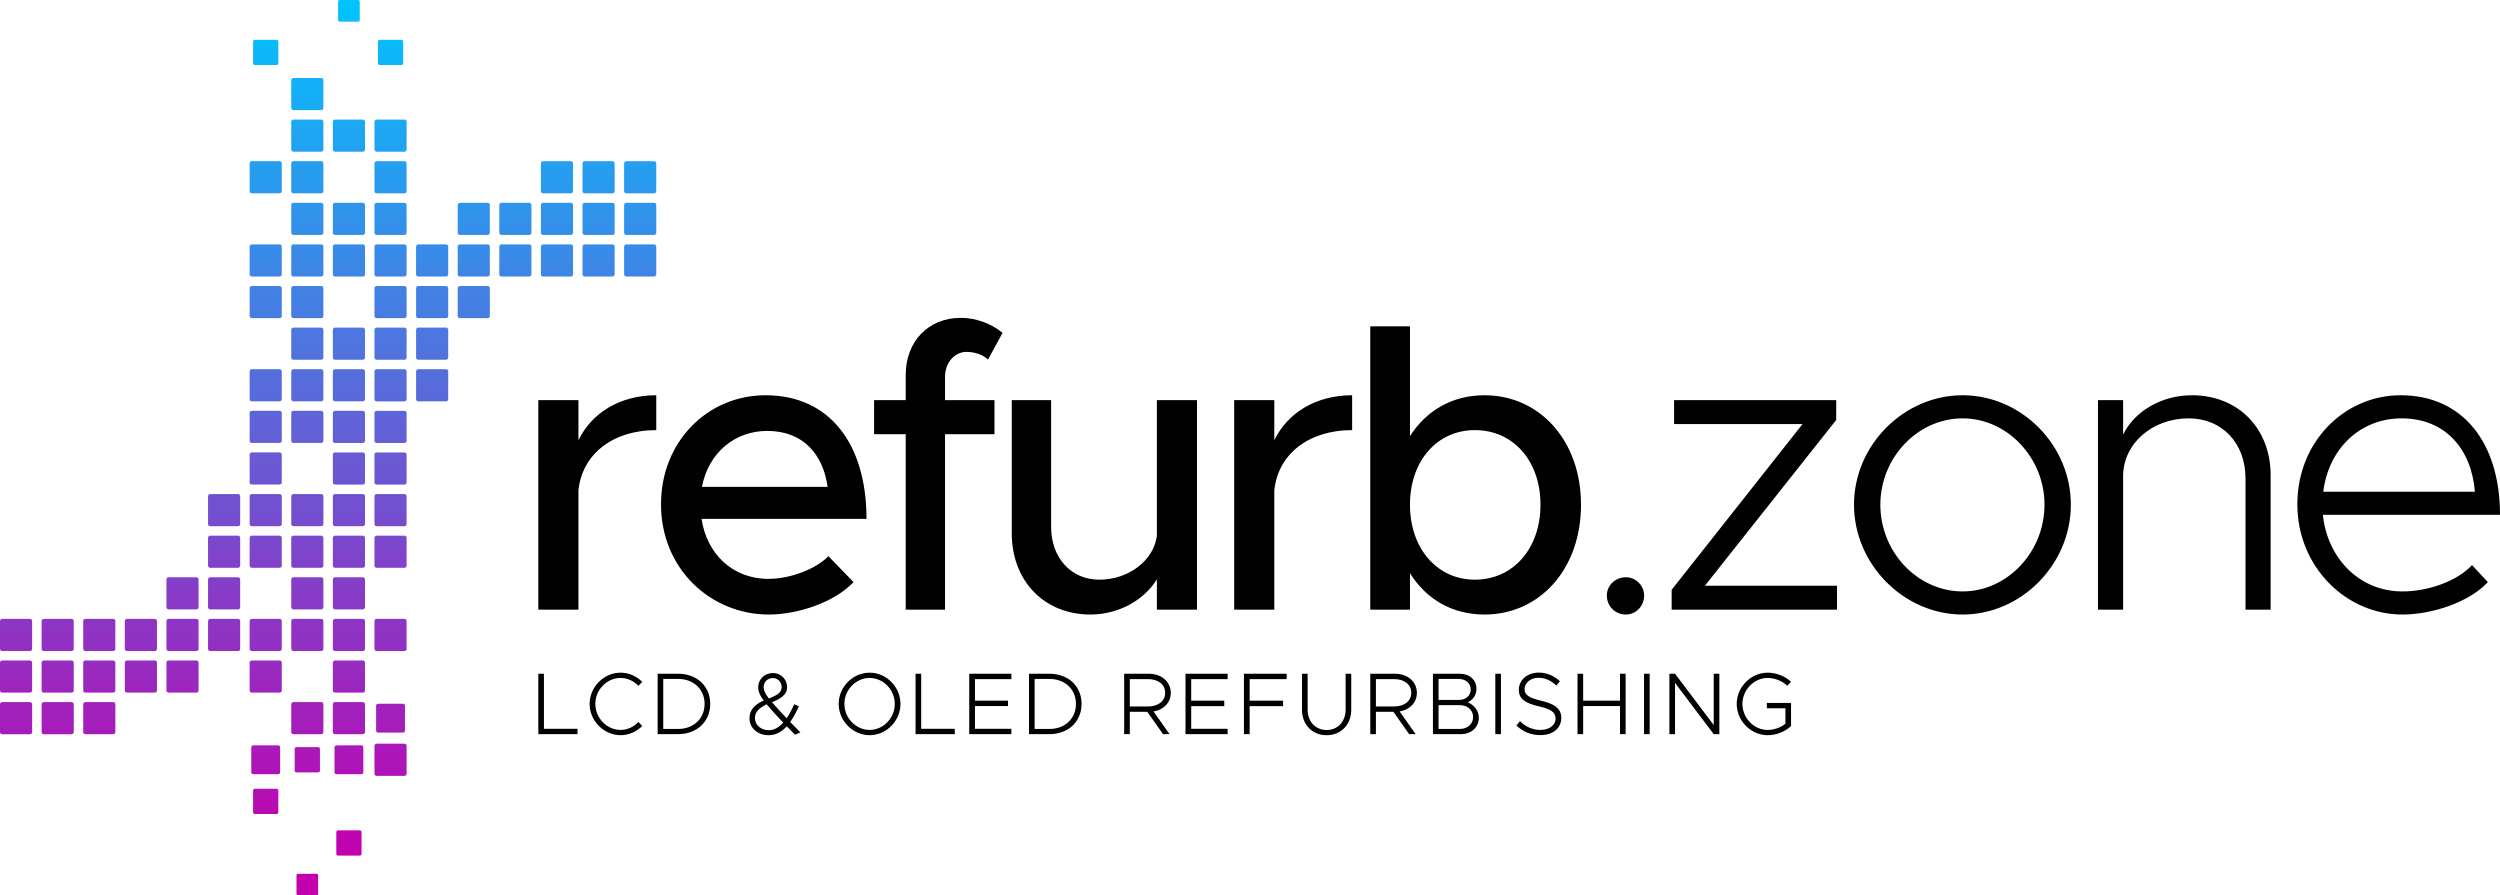<?xml version="1.0" encoding="UTF-8"?>
<!DOCTYPE svg PUBLIC "-//W3C//DTD SVG 1.1//EN" "http://www.w3.org/Graphics/SVG/1.1/DTD/svg11.dtd">
<!-- Creator: CorelDRAW 2019 (64-Bit) -->
<svg xmlns="http://www.w3.org/2000/svg" xml:space="preserve" width="178.179mm" height="63.818mm" version="1.1" style="shape-rendering:geometricPrecision; text-rendering:geometricPrecision; image-rendering:optimizeQuality; fill-rule:evenodd; clip-rule:evenodd"
viewBox="0 0 17814.04 6380.38"
 xmlns:xlink="http://www.w3.org/1999/xlink"
 xmlns:xodm="http://www.corel.com/coreldraw/odm/2003">
 <defs>
  <style type="text/css">
   <![CDATA[
    .fil0 {fill:black;fill-rule:nonzero}
    .fil1 {fill:url(#id0)}
   ]]>
  </style>
  <linearGradient id="id0" gradientUnits="userSpaceOnUse" x1="2652.98" y1="10.89" x2="2653.71" y2="6082.92">
   <stop offset="0" style="stop-opacity:1; stop-color:#00C4FF"/>
   <stop offset="1" style="stop-opacity:1; stop-color:#C200AF"/>
  </linearGradient>
 </defs>
 <g id="Vrstva_x0020_1">
  <path class="fil0" d="M4121.75 3136.98l0 -285.92 -285.93 0 0 1493.16 285.93 0 0 -849.11c25.99,-259.93 245.5,-430.33 554.53,-430.33l0 -248.39c-257.04,0 -459.22,124.19 -554.53,320.58zm1353.69 987.75c-257.04,0 -438.99,-179.07 -476.55,-427.45l1175.47 0c0,-534.3 -262.82,-880.89 -719.14,-880.89 -413.01,0 -745.15,329.25 -745.15,776.91 0,459.22 352.35,785.58 768.25,785.58 210.83,0 470.77,-89.53 603.62,-231.05l-179.06 -184.84c-89.53,92.42 -271.49,161.73 -427.45,161.73zm-8.67 -1054.18c257.04,0 398.56,167.51 430.34,398.56l-895.32 0c46.21,-242.6 233.94,-398.56 464.99,-398.56zm1267.05 -384.12c0,-103.98 69.31,-179.07 153.07,-179.07 63.55,0 121.3,23.1 153.08,54.88l103.97 -190.62c-80.86,-66.43 -190.61,-106.87 -297.48,-106.87 -231.05,0 -392.78,167.51 -392.78,407.23l0 179.07 -225.28 0 0 242.6 225.28 0 0 1250.57 280.15 0 0 -1250.57 352.35 0 0 -242.6 -352.35 0 0 -164.62zm1509.65 164.62l0 967.53c-23.1,176.17 -202.17,311.91 -410.11,311.91 -202.18,0 -343.69,-155.96 -343.69,-378.35l0 -901.09 -280.15 0 0 950.2c0,337.91 231.05,577.62 560.3,577.62 202.18,0 384.13,-103.98 473.66,-251.28l0 216.61 285.93 0 0 -1493.16 -285.93 0zm836.72 285.92l0 -285.92 -285.93 0 0 1493.16 285.93 0 0 -849.11c25.99,-259.93 245.49,-430.33 554.52,-430.33l0 -248.39c-257.04,0 -459.21,124.19 -554.52,320.58zm1498.09 -320.58c-231.05,0 -415.89,109.75 -531.41,291.71l0 -782.69 -283.04 0 0 2018.81 283.04 0 0 -259.93c115.52,184.84 300.36,294.6 531.41,294.6 392.79,0 687.38,-323.47 687.38,-782.69 0,-456.32 -294.59,-779.8 -687.38,-779.8zm-69.31 1314.1c-268.59,0 -462.1,-222.38 -462.1,-534.3 0,-311.92 193.51,-531.41 462.1,-531.41 274.37,0 467.88,219.49 467.88,531.41 0,311.92 -193.51,534.3 -467.88,534.3zm1076.43 248.39c72.2,0 129.96,-60.65 129.96,-135.74 0,-69.31 -57.76,-129.97 -129.96,-129.97 -77.98,0 -135.74,60.66 -135.74,129.97 0,75.09 57.76,135.74 135.74,135.74zm326.09 -34.66l1178.36 0 0 -170.39 -941.53 0 935.76 -1181.25 0 -141.52 -1155.26 0 0 170.39 915.54 0 -932.87 1181.25 0 141.52zm2073.41 34.66c418.78,0 771.14,-358.13 771.14,-782.69 0,-424.56 -352.36,-779.8 -771.14,-779.8 -418.78,0 -774.02,355.24 -774.02,779.8 0,424.56 355.24,782.69 774.02,782.69zm0 -164.62c-320.58,0 -586.29,-280.15 -586.29,-618.07 0,-335.03 265.71,-615.18 586.29,-615.18 317.7,0 583.4,280.15 583.4,615.18 0,337.92 -265.7,618.07 -583.4,618.07zm1634.41 -1397.86c-219.49,0 -410.11,115.52 -490.98,280.15l0 -245.49 -179.06 0 0 1493.16 179.06 0 0 -950.19c0,-231.05 205.07,-413.01 467.88,-413.01 236.84,0 404.35,176.18 404.35,427.45l0 935.76 179.06 0 0 -958.86c0,-332.14 -231.05,-568.97 -560.31,-568.97zm1498.68 1397.86c-306.15,0 -534.31,-236.83 -566.08,-545.86l1262.11 0c0,-514.09 -265.71,-852 -707.6,-852 -404.34,0 -736.48,335.03 -736.48,776.91 0,447.66 349.46,785.58 748.04,785.58 219.49,0 482.31,-92.42 609.4,-231.05l-112.65 -121.3c-103.97,112.64 -309.03,187.73 -496.75,187.73zm-5.78 -1233.24c314.8,0 499.65,222.39 522.76,522.76l-1080.16 0c37.54,-309.03 265.7,-522.76 557.41,-522.76z"/>
  <path class="fil0" d="M3875.91 5192.97l0 -392.23 -40.09 0 0 430.46 279.45 0 0 -38.22 -239.36 0zm546.04 45.73c59.53,0 114.66,-25.68 154.76,-65.79l-27.56 -28.19c-32.58,34.46 -78.32,56.39 -127.19,56.39 -97.75,0 -179.83,-84.58 -179.83,-185.46 0,-100.25 82.08,-184.84 179.83,-184.84 48.87,0 94.61,21.93 127.19,55.77l27.56 -27.57c-40.09,-40.72 -95.23,-65.79 -154.76,-65.79 -119.04,0 -220.55,101.5 -220.55,222.43 0,120.92 101.51,223.05 220.55,223.05zm264.08 -7.51l146 0c134.08,0 228.69,-89.6 228.69,-215.54 0,-125.94 -94.61,-214.91 -228.69,-214.91l-146 0 0 430.46zm40.1 -36.97l0 -356.51 105.9 0c110.27,0 188.58,73.93 188.58,177.94 0,104.64 -78.31,178.57 -188.58,178.57l-105.9 0zm977.11 23.81c-26.32,-26.94 -50.76,-51.38 -72.68,-73.31 21.93,-31.32 42.6,-68.92 62.03,-111.53l-33.83 -15.05c-16.3,38.22 -33.84,72.06 -53.27,100.26 -40.72,-43.23 -74.55,-79.57 -104.64,-114.66 62.04,-25.68 107.79,-52.01 107.79,-108.4 0,-53.88 -44.5,-99.63 -100.26,-99.63 -60.78,0 -105.9,45.12 -105.9,100.89 0,30.7 11.92,58.27 39.48,95.24 -58.28,25.05 -101.5,63.28 -101.5,124.68 0,73.31 60.15,122.17 135.96,122.17 51.38,0 93.36,-23.18 129.69,-63.28l59.54 60.15 37.59 -17.54zm-195.5 -386.6c35.09,0 62.04,29.45 62.04,64.54 0,38.22 -30.08,57.02 -90.86,81.45 -26.3,-33.2 -37.59,-57.65 -37.59,-80.82 0,-38.85 29.45,-65.17 66.42,-65.17zm-30.69 371.55c-52.64,0 -97.75,-35.09 -97.75,-87.09 0,-45.11 36.96,-75.8 83.95,-97.12 30.71,37.59 65.18,75.19 117.79,130.32 -30.69,34.47 -65.16,53.89 -104,53.89zm719.58 35.71c119.67,0 219.93,-102.13 219.93,-223.05 0,-120.93 -100.26,-222.43 -219.93,-222.43 -119.04,0 -220.55,101.5 -220.55,222.43 0,120.92 101.51,223.05 220.55,223.05zm0 -37.59c-97.75,0 -179.83,-84.58 -179.83,-185.46 0,-100.25 82.08,-184.84 179.83,-184.84 97.75,0 179.19,84.59 179.19,184.84 0,100.88 -81.44,185.46 -179.19,185.46zm367.46 -8.14l0 -392.23 -40.09 0 0 430.46 279.45 0 0 -38.22 -239.36 0zm642.53 -354.01l0 -38.22 -300.13 0 0 430.46 300.13 0 0 -38.22 -259.39 0 0 -161.66 235.59 0 0 -38.83 -235.59 0 0 -153.52 259.39 0zm125.59 392.23l146.01 0c134.07,0 228.69,-89.6 228.69,-215.54 0,-125.94 -94.62,-214.91 -228.69,-214.91l-146.01 0 0 430.46zm40.11 -36.97l0 -356.51 105.9 0c110.27,0 188.58,73.93 188.58,177.94 0,104.64 -78.31,178.57 -188.58,178.57l-105.9 0zm970.21 -257.51c0,-79.58 -67.05,-135.97 -155.39,-135.97l-176.7 0 0 430.46 40.1 0 0 -159.15 124.69 0 112.16 159.15 46.37 0 -114.05 -161.66c72.06,-11.9 122.81,-63.28 122.81,-132.82zm-291.99 -97.75l129.7 0c72.05,0 122.18,37.59 122.18,97.75 0,59.52 -50.13,97.12 -122.18,97.12l-129.7 0 0 -194.87zm697.04 0l0 -38.22 -300.12 0 0 430.46 300.12 0 0 -38.22 -259.39 0 0 -161.66 235.59 0 0 -38.83 -235.59 0 0 -153.52 259.39 0zm420.72 0l0 -38.22 -304.51 0 0 430.46 40.73 0 0 -199.89 238.09 0 0 -38.83 -238.09 0 0 -153.52 263.78 0zm284.75 399.74c102.77,0 175.44,-75.18 175.44,-181.7l0 -256.26 -40.09 0 0 256.26c0,84.59 -56.39,144.74 -135.35,144.74 -78.94,0 -135.33,-60.15 -135.33,-144.74l0 -256.26 -40.09 0 0 256.26c0,106.52 72.67,181.7 175.42,181.7zm643.16 -301.99c0,-79.58 -67.05,-135.97 -155.39,-135.97l-176.7 0 0 430.46 40.11 0 0 -159.15 124.69 0 112.16 159.15 46.36 0 -114.04 -161.66c72.05,-11.9 122.8,-63.28 122.8,-132.82zm-291.98 -97.75l129.69 0c72.06,0 122.19,37.59 122.19,97.75 0,59.52 -50.13,97.12 -122.19,97.12l-129.69 0 0 -194.87zm406.3 392.23l199.25 0c74.56,0 127.82,-48.88 127.82,-117.79 0,-47 -30.07,-87.72 -78.31,-109.66 37.59,-18.8 61.41,-50.12 61.41,-95.86 0,-62.66 -48.88,-107.15 -118.42,-107.15l-191.74 0 0 430.46zm40.11 -243.74l0 -149.75 142.86 0c50.75,0 86.45,31.32 86.45,74.56 0,43.85 -34.45,75.18 -83.95,75.18l-145.36 0zm0 206.76l0 -169.79 150.37 0c56.4,0 95.87,35.07 95.87,84.58 0,49.49 -39.47,85.21 -95.87,85.21l-150.37 0zm404.41 36.97l40.11 0 0 -430.46 -40.11 0 0 430.46zm320.47 6.89c95.24,0 149.75,-53.26 149.75,-122.18 0,-70.17 -53.26,-101.5 -141.6,-122.18 -79.57,-19.42 -120.29,-38.21 -120.29,-81.44 0,-45.75 41.35,-82.71 99.61,-82.71 46.38,0 91.49,20.68 127.19,55.76l25.06 -31.32c-40.72,-36.96 -90.22,-61.41 -150.37,-61.41 -82.07,0 -142.24,52.64 -142.24,122.81 0,67.68 50.14,95.87 140.98,117.16 81.46,18.8 120.93,40.1 120.93,87.1 0,43.85 -39.47,81.44 -107.77,81.44 -59.53,0 -108.4,-25.05 -145.99,-62.65l-25.06 31.32c43.23,42.6 101.5,68.3 169.79,68.3zm567.97 -437.34l0 191.74 -262.53 0 0 -191.74 -40.1 0 0 430.46 40.1 0 0 -199.89 262.53 0 0 199.89 40.1 0 0 -430.46 -40.1 0zm171.34 430.46l40.1 0 0 -430.46 -40.1 0 0 430.46zm180.74 0l40.1 0 0 -365.29 275.69 365.29 40.1 0 0 -430.46 -40.1 0 0 365.29 -275.69 -365.29 -40.1 0 0 430.46zm694.52 -184.22l132.21 0 0 110.29c-34.45,27.56 -82.07,43.85 -126.56,43.85 -97.75,0 -179.83,-84.58 -179.83,-185.46 0,-100.25 82.08,-184.84 179.83,-184.84 50.75,0 105.27,21.31 139.1,55.77l27.56 -28.19c-40.72,-40.1 -105.89,-65.17 -166.66,-65.17 -119.04,0 -220.55,101.5 -220.55,222.43 0,120.92 101.51,223.05 220.55,223.05 60.78,0 125.94,-25.68 166.66,-65.16l0 -164.79 -172.31 0 0 38.22z"/>
  <path class="fil1" d="M2683.77 852.03l198.18 0c8.49,0 15.43,6.95 15.43,15.43l0 198.2c0,8.47 -6.94,15.42 -15.43,15.42l-198.18 0c-8.49,0 -15.43,-6.95 -15.43,-15.42l0 -198.2c0,-8.48 6.94,-15.43 15.43,-15.43zm-592.98 2668.36l198.19 0c8.48,0 15.43,6.95 15.43,15.43l0 198.19c0,8.48 -6.95,15.43 -15.43,15.43l-198.19 0c-8.49,0 -15.42,-6.95 -15.42,-15.43l0 -198.19c0,-8.48 6.93,-15.43 15.42,-15.43zm592.98 0l198.18 0c8.49,0 15.43,6.95 15.43,15.43l0 198.19c0,8.48 -6.94,15.43 -15.43,15.43l-198.18 0c-8.49,0 -15.43,-6.95 -15.43,-15.43l0 -198.19c0,-8.48 6.94,-15.43 15.43,-15.43zm-296.49 0l198.19 0c8.48,0 15.42,6.95 15.42,15.43l0 198.19c0,8.48 -6.94,15.43 -15.42,15.43l-198.19 0c-8.48,0 -15.43,-6.95 -15.43,-15.43l0 -198.19c0,-8.48 6.95,-15.43 15.43,-15.43zm-592.97 0l198.19 0c8.48,0 15.43,6.95 15.43,15.43l0 198.19c0,8.48 -6.95,15.43 -15.43,15.43l-198.19 0c-8.49,0 -15.42,-6.95 -15.42,-15.43l0 -198.19c0,-8.48 6.93,-15.43 15.42,-15.43zm592.97 -2668.36l198.19 0c8.48,0 15.42,6.95 15.42,15.43l0 198.2c0,8.47 -6.94,15.42 -15.42,15.42l-198.19 0c-8.48,0 -15.43,-6.95 -15.43,-15.42l0 -198.2c0,-8.48 6.95,-15.43 15.43,-15.43zm-2173.69 3786.84l-198.18 0c-8.49,0 -15.43,-6.95 -15.43,-15.43l0 -198.19c0,-8.48 6.94,-15.43 15.43,-15.43l198.18 0c8.48,0 15.43,6.95 15.43,15.43l0 198.19c0,8.48 -6.95,15.43 -15.43,15.43zm0 296.49l-198.18 0c-8.49,0 -15.43,-6.95 -15.43,-15.43l0 -198.19c0,-8.48 6.94,-15.43 15.43,-15.43l198.18 0c8.48,0 15.43,6.95 15.43,15.43l0 198.19c0,8.48 -6.95,15.43 -15.43,15.43zm0 296.49l-198.18 0c-8.49,0 -15.43,-6.95 -15.43,-15.43l0 -198.19c0,-8.48 6.94,-15.43 15.43,-15.43l198.18 0c8.48,0 15.43,6.95 15.43,15.43l0 198.19c0,8.48 -6.95,15.43 -15.43,15.43zm296.49 0l-198.19 0c-8.48,0 -15.42,-6.95 -15.42,-15.43l0 -198.19c0,-8.48 6.94,-15.43 15.42,-15.43l198.19 0c8.48,0 15.43,6.95 15.43,15.43l0 198.19c0,8.48 -6.95,15.43 -15.43,15.43zm0 -592.97l-198.19 0c-8.48,0 -15.42,-6.95 -15.42,-15.43l0 -198.19c0,-8.48 6.94,-15.43 15.42,-15.43l198.19 0c8.48,0 15.43,6.95 15.43,15.43l0 198.19c0,8.48 -6.95,15.43 -15.43,15.43zm0 296.49l-198.19 0c-8.48,0 -15.42,-6.95 -15.42,-15.43l0 -198.19c0,-8.48 6.94,-15.43 15.42,-15.43l198.19 0c8.48,0 15.43,6.95 15.43,15.43l0 198.19c0,8.48 -6.95,15.43 -15.43,15.43zm1185.93 -1185.93l-198.18 0c-8.49,0 -15.43,-6.95 -15.43,-15.43l0 -198.2c0,-8.47 6.94,-15.42 15.43,-15.42l198.18 0c8.49,0 15.43,6.95 15.43,15.42l0 198.2c0,8.48 -6.94,15.43 -15.43,15.43zm0 296.48l-198.18 0c-8.49,0 -15.43,-6.94 -15.43,-15.42l0 -198.2c0,-8.47 6.94,-15.43 15.43,-15.43l198.18 0c8.49,0 15.43,6.96 15.43,15.43l0 198.2c0,8.48 -6.94,15.42 -15.43,15.42zm-889.45 592.97l-198.19 0c-8.49,0 -15.42,-6.95 -15.42,-15.43l0 -198.19c0,-8.48 6.93,-15.43 15.42,-15.43l198.19 0c8.48,0 15.43,6.95 15.43,15.43l0 198.19c0,8.48 -6.95,15.43 -15.43,15.43zm592.97 -296.49l-198.19 0c-8.49,0 -15.43,-6.95 -15.43,-15.42l0 -198.2c0,-8.47 6.94,-15.43 15.43,-15.43l198.19 0c8.48,0 15.42,6.96 15.42,15.43l0 198.2c0,8.47 -6.94,15.42 -15.42,15.42zm296.48 0l-198.18 0c-8.49,0 -15.43,-6.95 -15.43,-15.42l0 -198.2c0,-8.47 6.94,-15.43 15.43,-15.43l198.18 0c8.49,0 15.43,6.96 15.43,15.43l0 198.2c0,8.47 -6.94,15.42 -15.43,15.42zm-889.45 592.97l-198.19 0c-8.49,0 -15.42,-6.95 -15.42,-15.43l0 -198.19c0,-8.48 6.93,-15.43 15.42,-15.43l198.19 0c8.48,0 15.43,6.95 15.43,15.43l0 198.19c0,8.48 -6.95,15.43 -15.43,15.43zm296.49 -296.49l-198.19 0c-8.49,0 -15.43,-6.95 -15.43,-15.43l0 -198.19c0,-8.48 6.94,-15.43 15.43,-15.43l198.19 0c8.48,0 15.42,6.95 15.42,15.43l0 198.19c0,8.48 -6.94,15.43 -15.42,15.43zm296.49 0l-198.19 0c-8.49,0 -15.43,-6.95 -15.43,-15.43l0 -198.19c0,-8.48 6.94,-15.43 15.43,-15.43l198.19 0c8.48,0 15.42,6.95 15.42,15.43l0 198.19c0,8.48 -6.94,15.43 -15.42,15.43zm296.48 0l-198.18 0c-8.49,0 -15.43,-6.95 -15.43,-15.43l0 -198.19c0,-8.48 6.94,-15.43 15.43,-15.43l198.18 0c8.49,0 15.43,6.95 15.43,15.43l0 198.19c0,8.48 -6.94,15.43 -15.43,15.43zm-889.45 592.97l-198.19 0c-8.49,0 -15.42,-6.95 -15.42,-15.43l0 -198.19c0,-8.48 6.93,-15.43 15.42,-15.43l198.19 0c8.48,0 15.43,6.95 15.43,15.43l0 198.19c0,8.48 -6.95,15.43 -15.43,15.43zm296.49 -296.49l-198.19 0c-8.49,0 -15.43,-6.95 -15.43,-15.43l0 -198.19c0,-8.48 6.94,-15.43 15.43,-15.43l198.19 0c8.48,0 15.42,6.95 15.42,15.43l0 198.19c0,8.48 -6.94,15.43 -15.42,15.43zm296.49 0l-198.19 0c-8.49,0 -15.43,-6.95 -15.43,-15.43l0 -198.19c0,-8.48 6.94,-15.43 15.43,-15.43l198.19 0c8.48,0 15.42,6.95 15.42,15.43l0 198.19c0,8.48 -6.94,15.43 -15.42,15.43zm3063.13 -3193.87l198.18 0c8.49,0 15.43,6.95 15.43,15.43l0 198.19c0,8.48 -6.94,15.43 -15.43,15.43l-198.18 0c-8.48,0 -15.43,-6.95 -15.43,-15.43l0 -198.19c0,-8.48 6.95,-15.43 15.43,-15.43zm0 -296.49l198.18 0c8.49,0 15.43,6.95 15.43,15.43l0 198.19c0,8.48 -6.94,15.43 -15.43,15.43l-198.18 0c-8.48,0 -15.43,-6.95 -15.43,-15.43l0 -198.19c0,-8.48 6.95,-15.43 15.43,-15.43zm0 -296.49l198.18 0c8.49,0 15.43,6.95 15.43,15.43l0 198.19c0,8.48 -6.94,15.43 -15.43,15.43l-198.18 0c-8.48,0 -15.43,-6.95 -15.43,-15.43l0 -198.19c0,-8.48 6.95,-15.43 15.43,-15.43zm-296.49 0l198.19 0c8.48,0 15.42,6.95 15.42,15.43l0 198.19c0,8.48 -6.94,15.43 -15.42,15.43l-198.19 0c-8.48,0 -15.43,-6.95 -15.43,-15.43l0 -198.19c0,-8.48 6.95,-15.43 15.43,-15.43zm-2075.39 -296.49l198.19 0c8.48,0 15.42,6.95 15.42,15.43l0 198.2c0,8.47 -6.94,15.42 -15.42,15.42l-198.19 0c-8.49,0 -15.43,-6.95 -15.43,-15.42l0 -198.2c0,-8.48 6.94,-15.43 15.43,-15.43zm-275.23 -568.41l155.7 0c6.66,0 12.11,5.45 12.11,12.12l0 155.7c0,6.67 -5.45,12.11 -12.11,12.11l-155.7 0c-6.68,0 -12.13,-5.44 -12.13,-12.11l0 -155.7c0,-6.67 5.45,-12.12 12.13,-12.12zm2350.62 1457.86l198.19 0c8.48,0 15.42,6.95 15.42,15.43l0 198.19c0,8.48 -6.94,15.43 -15.42,15.43l-198.19 0c-8.48,0 -15.43,-6.95 -15.43,-15.43l0 -198.19c0,-8.48 6.95,-15.43 15.43,-15.43zm0 -296.49l198.19 0c8.48,0 15.42,6.95 15.42,15.43l0 198.19c0,8.48 -6.94,15.43 -15.42,15.43l-198.19 0c-8.48,0 -15.43,-6.95 -15.43,-15.43l0 -198.19c0,-8.48 6.95,-15.43 15.43,-15.43zm-1185.93 1185.93l198.18 0c8.49,0 15.43,6.95 15.43,15.43l0 198.2c0,8.47 -6.94,15.42 -15.43,15.42l-198.18 0c-8.49,0 -15.43,-6.95 -15.43,-15.42l0 -198.2c0,-8.48 6.94,-15.43 15.43,-15.43zm0 -296.48l198.18 0c8.49,0 15.43,6.94 15.43,15.42l0 198.2c0,8.47 -6.94,15.43 -15.43,15.43l-198.18 0c-8.49,0 -15.43,-6.96 -15.43,-15.43l0 -198.2c0,-8.48 6.94,-15.42 15.43,-15.42zm889.45 -592.97l198.19 0c8.49,0 15.42,6.95 15.42,15.43l0 198.19c0,8.48 -6.93,15.43 -15.42,15.43l-198.19 0c-8.48,0 -15.43,-6.95 -15.43,-15.43l0 -198.19c0,-8.48 6.95,-15.43 15.43,-15.43zm-592.97 296.49l198.19 0c8.49,0 15.43,6.95 15.43,15.42l0 198.2c0,8.47 -6.94,15.43 -15.43,15.43l-198.19 0c-8.48,0 -15.42,-6.96 -15.42,-15.43l0 -198.2c0,-8.47 6.94,-15.42 15.42,-15.42zm-296.48 0l198.18 0c8.49,0 15.43,6.95 15.43,15.42l0 198.2c0,8.47 -6.94,15.43 -15.43,15.43l-198.18 0c-8.49,0 -15.43,-6.96 -15.43,-15.43l0 -198.2c0,-8.47 6.94,-15.42 15.43,-15.42zm889.45 -592.97l198.19 0c8.49,0 15.42,6.95 15.42,15.43l0 198.19c0,8.48 -6.93,15.43 -15.42,15.43l-198.19 0c-8.48,0 -15.43,-6.95 -15.43,-15.43l0 -198.19c0,-8.48 6.95,-15.43 15.43,-15.43zm-296.49 296.49l198.19 0c8.49,0 15.43,6.95 15.43,15.43l0 198.19c0,8.48 -6.94,15.43 -15.43,15.43l-198.19 0c-8.48,0 -15.42,-6.95 -15.42,-15.43l0 -198.19c0,-8.48 6.94,-15.43 15.42,-15.43zm-296.49 0l198.19 0c8.49,0 15.43,6.95 15.43,15.43l0 198.19c0,8.48 -6.94,15.43 -15.43,15.43l-198.19 0c-8.48,0 -15.42,-6.95 -15.42,-15.43l0 -198.19c0,-8.48 6.94,-15.43 15.42,-15.43zm-296.48 0l198.18 0c8.49,0 15.43,6.95 15.43,15.43l0 198.19c0,8.48 -6.94,15.43 -15.43,15.43l-198.18 0c-8.49,0 -15.43,-6.95 -15.43,-15.43l0 -198.19c0,-8.48 6.94,-15.43 15.43,-15.43zm889.45 -592.97l198.19 0c8.49,0 15.42,6.95 15.42,15.43l0 198.19c0,8.48 -6.93,15.43 -15.42,15.43l-198.19 0c-8.48,0 -15.43,-6.95 -15.43,-15.43l0 -198.19c0,-8.48 6.95,-15.43 15.43,-15.43zm-296.49 296.49l198.19 0c8.49,0 15.43,6.95 15.43,15.43l0 198.19c0,8.48 -6.94,15.43 -15.43,15.43l-198.19 0c-8.48,0 -15.42,-6.95 -15.42,-15.43l0 -198.19c0,-8.48 6.94,-15.43 15.42,-15.43zm-296.49 0l198.19 0c8.49,0 15.43,6.95 15.43,15.43l0 198.19c0,8.48 -6.94,15.43 -15.43,15.43l-198.19 0c-8.48,0 -15.42,-6.95 -15.42,-15.43l0 -198.19c0,-8.48 6.94,-15.43 15.42,-15.43zm-857.07 -1445l133.45 0c5.7,0 10.39,4.67 10.39,10.38l0 133.46c0,5.7 -4.69,10.38 -10.39,10.38l-133.45 0c-5.71,0 -10.4,-4.68 -10.4,-10.38l0 -133.46c0,-5.71 4.69,-10.38 10.4,-10.38zm-604.09 5620.34l155.7 0c6.66,0 12.11,5.44 12.11,12.11l0 155.7c0,6.67 -5.45,12.11 -12.11,12.11l-155.7 0c-6.68,0 -12.13,-5.44 -12.13,-12.11l0 -155.7c0,-6.67 5.45,-12.11 12.13,-12.11zm441.06 605.82l-133.45 0c-5.72,0 -10.4,4.67 -10.4,10.38l0 133.46c0,5.7 4.68,10.38 10.4,10.38l133.45 0c5.7,0 10.38,-4.68 10.38,-10.38l0 -133.46c0,-5.71 -4.68,-10.38 -10.38,-10.38zm307.6 -309.33l-155.72 0c-6.65,0 -12.1,5.44 -12.1,12.11l0 155.7c0,6.67 5.45,12.11 12.1,12.11l155.72 0c6.66,0 12.11,-5.44 12.11,-12.11l0 -155.7c0,-6.67 -5.45,-12.11 -12.11,-12.11zm140.78 -5633.2l155.71 0c6.65,0 12.11,5.45 12.11,12.12l0 155.7c0,6.67 -5.46,12.11 -12.11,12.11l-155.71 0c-6.67,0 -12.12,-5.44 -12.12,-12.11l0 -155.7c0,-6.67 5.45,-12.12 12.12,-12.12zm-614.22 271.92l198.19 0c8.48,0 15.42,6.95 15.42,15.43l0 198.2c0,8.47 -6.94,15.43 -15.42,15.43l-198.19 0c-8.49,0 -15.43,-6.96 -15.43,-15.43l0 -198.2c0,-8.48 6.94,-15.43 15.43,-15.43zm592.97 4743.74l198.18 0c8.49,0 15.43,6.95 15.43,15.43l0 198.19c0,8.48 -6.94,15.43 -15.43,15.43l-198.18 0c-8.49,0 -15.43,-6.95 -15.43,-15.43l0 -198.19c0,-8.48 6.94,-15.43 15.43,-15.43zm10.13 -284.77l177.93 0c7.62,0 13.85,6.23 13.85,13.84l0 177.94c0,7.62 -6.23,13.84 -13.85,13.84l-177.93 0c-7.63,0 -13.86,-6.22 -13.86,-13.84l0 -177.94c0,-7.61 6.23,-13.84 13.86,-13.84zm-10.13 -604.68l198.18 0c8.49,0 15.43,6.95 15.43,15.42l0 198.2c0,8.47 -6.94,15.43 -15.43,15.43l-198.18 0c-8.49,0 -15.43,-6.96 -15.43,-15.43l0 -198.2c0,-8.47 6.94,-15.42 15.43,-15.42zm0 -592.97l198.18 0c8.49,0 15.43,6.95 15.43,15.43l0 198.19c0,8.48 -6.94,15.43 -15.43,15.43l-198.18 0c-8.49,0 -15.43,-6.95 -15.43,-15.43l0 -198.19c0,-8.48 6.94,-15.43 15.43,-15.43zm0 -592.97l198.18 0c8.49,0 15.43,6.95 15.43,15.43l0 198.19c0,8.48 -6.94,15.43 -15.43,15.43l-198.18 0c-8.49,0 -15.43,-6.95 -15.43,-15.43l0 -198.19c0,-8.48 6.94,-15.43 15.43,-15.43zm0 -296.49l198.18 0c8.49,0 15.43,6.95 15.43,15.43l0 198.2c0,8.47 -6.94,15.42 -15.43,15.42l-198.18 0c-8.49,0 -15.43,-6.95 -15.43,-15.42l0 -198.2c0,-8.48 6.94,-15.43 15.43,-15.43zm0 -296.49l198.18 0c8.49,0 15.43,6.95 15.43,15.43l0 198.2c0,8.47 -6.94,15.42 -15.43,15.42l-198.18 0c-8.49,0 -15.43,-6.95 -15.43,-15.42l0 -198.2c0,-8.48 6.94,-15.43 15.43,-15.43zm0 -296.48l198.18 0c8.49,0 15.43,6.94 15.43,15.42l0 198.2c0,8.47 -6.94,15.43 -15.43,15.43l-198.18 0c-8.49,0 -15.43,-6.96 -15.43,-15.43l0 -198.2c0,-8.48 6.94,-15.42 15.43,-15.42zm0 -296.49l198.18 0c8.49,0 15.43,6.95 15.43,15.42l0 198.2c0,8.47 -6.94,15.43 -15.43,15.43l-198.18 0c-8.49,0 -15.43,-6.96 -15.43,-15.43l0 -198.2c0,-8.47 6.94,-15.42 15.43,-15.42zm0 -296.49l198.18 0c8.49,0 15.43,6.95 15.43,15.43l0 198.19c0,8.48 -6.94,15.43 -15.43,15.43l-198.18 0c-8.49,0 -15.43,-6.95 -15.43,-15.43l0 -198.19c0,-8.48 6.94,-15.43 15.43,-15.43zm0 -296.49l198.18 0c8.49,0 15.43,6.95 15.43,15.43l0 198.19c0,8.48 -6.94,15.43 -15.43,15.43l-198.18 0c-8.49,0 -15.43,-6.95 -15.43,-15.43l0 -198.19c0,-8.48 6.94,-15.43 15.43,-15.43zm0 -296.49l198.18 0c8.49,0 15.43,6.95 15.43,15.43l0 198.19c0,8.48 -6.94,15.43 -15.43,15.43l-198.18 0c-8.49,0 -15.43,-6.95 -15.43,-15.43l0 -198.19c0,-8.48 6.94,-15.43 15.43,-15.43zm-286.36 4162.49l177.92 0c7.63,0 13.86,6.23 13.86,13.84l0 177.93c0,7.63 -6.23,13.85 -13.86,13.85l-177.92 0c-7.62,0 -13.85,-6.22 -13.85,-13.85l0 -177.93c0,-7.61 6.23,-13.84 13.85,-13.84zm-10.13 -308.2l198.19 0c8.48,0 15.42,6.95 15.42,15.43l0 198.2c0,8.47 -6.94,15.42 -15.42,15.42l-198.19 0c-8.48,0 -15.43,-6.95 -15.43,-15.42l0 -198.2c0,-8.48 6.95,-15.43 15.43,-15.43zm0 -296.49l198.19 0c8.48,0 15.42,6.95 15.42,15.43l0 198.2c0,8.47 -6.94,15.42 -15.42,15.42l-198.19 0c-8.48,0 -15.43,-6.95 -15.43,-15.42l0 -198.2c0,-8.48 6.95,-15.43 15.43,-15.43zm0 -296.48l198.19 0c8.48,0 15.42,6.95 15.42,15.42l0 198.2c0,8.47 -6.94,15.43 -15.42,15.43l-198.19 0c-8.48,0 -15.43,-6.96 -15.43,-15.43l0 -198.2c0,-8.47 6.95,-15.42 15.43,-15.42zm0 -296.49l198.19 0c8.48,0 15.42,6.95 15.42,15.43l0 198.19c0,8.47 -6.94,15.43 -15.42,15.43l-198.19 0c-8.48,0 -15.43,-6.96 -15.43,-15.43l0 -198.19c0,-8.48 6.95,-15.43 15.43,-15.43zm0 -296.49l198.19 0c8.48,0 15.42,6.95 15.42,15.43l0 198.19c0,8.48 -6.94,15.43 -15.42,15.43l-198.19 0c-8.48,0 -15.43,-6.95 -15.43,-15.43l0 -198.19c0,-8.48 6.95,-15.43 15.43,-15.43zm0 -592.97l198.19 0c8.48,0 15.42,6.95 15.42,15.43l0 198.19c0,8.48 -6.94,15.43 -15.42,15.43l-198.19 0c-8.48,0 -15.43,-6.95 -15.43,-15.43l0 -198.19c0,-8.48 6.95,-15.43 15.43,-15.43zm0 -296.49l198.19 0c8.48,0 15.42,6.95 15.42,15.43l0 198.2c0,8.47 -6.94,15.42 -15.42,15.42l-198.19 0c-8.48,0 -15.43,-6.95 -15.43,-15.42l0 -198.2c0,-8.48 6.95,-15.43 15.43,-15.43zm0 -296.49l198.19 0c8.48,0 15.42,6.95 15.42,15.43l0 198.2c0,8.47 -6.94,15.42 -15.42,15.42l-198.19 0c-8.48,0 -15.43,-6.95 -15.43,-15.42l0 -198.2c0,-8.48 6.95,-15.43 15.43,-15.43zm0 -296.48l198.19 0c8.48,0 15.42,6.94 15.42,15.42l0 198.2c0,8.47 -6.94,15.43 -15.42,15.43l-198.19 0c-8.48,0 -15.43,-6.96 -15.43,-15.43l0 -198.2c0,-8.48 6.95,-15.42 15.43,-15.42zm0 -592.97l198.19 0c8.48,0 15.42,6.95 15.42,15.43l0 198.19c0,8.48 -6.94,15.43 -15.42,15.43l-198.19 0c-8.48,0 -15.43,-6.95 -15.43,-15.43l0 -198.19c0,-8.48 6.95,-15.43 15.43,-15.43zm0 -296.49l198.19 0c8.48,0 15.42,6.95 15.42,15.43l0 198.19c0,8.48 -6.94,15.43 -15.42,15.43l-198.19 0c-8.48,0 -15.43,-6.95 -15.43,-15.43l0 -198.19c0,-8.48 6.95,-15.43 15.43,-15.43zm-275.25 3878.85l155.72 0c6.66,0 12.11,5.44 12.11,12.11l0 155.71c0,6.66 -5.45,12.1 -12.11,12.1l-155.72 0c-6.66,0 -12.11,-5.44 -12.11,-12.1l0 -155.71c0,-6.67 5.45,-12.11 12.11,-12.11zm-21.24 -321.05l198.19 0c8.48,0 15.42,6.95 15.42,15.43l0 198.2c0,8.47 -6.94,15.42 -15.42,15.42l-198.19 0c-8.49,0 -15.43,-6.95 -15.43,-15.42l0 -198.2c0,-8.48 6.94,-15.43 15.43,-15.43zm0 -592.96l198.19 0c8.48,0 15.42,6.95 15.42,15.42l0 198.2c0,8.47 -6.94,15.43 -15.42,15.43l-198.19 0c-8.49,0 -15.43,-6.96 -15.43,-15.43l0 -198.2c0,-8.47 6.94,-15.42 15.43,-15.42zm0 -296.49l198.19 0c8.48,0 15.42,6.95 15.42,15.43l0 198.19c0,8.47 -6.94,15.43 -15.42,15.43l-198.19 0c-8.49,0 -15.43,-6.96 -15.43,-15.43l0 -198.19c0,-8.48 6.94,-15.43 15.43,-15.43zm0 -296.49l198.19 0c8.48,0 15.42,6.95 15.42,15.43l0 198.19c0,8.48 -6.94,15.43 -15.42,15.43l-198.19 0c-8.49,0 -15.43,-6.95 -15.43,-15.43l0 -198.19c0,-8.48 6.94,-15.43 15.43,-15.43zm0 -889.46l198.19 0c8.48,0 15.42,6.95 15.42,15.43l0 198.2c0,8.47 -6.94,15.42 -15.42,15.42l-198.19 0c-8.49,0 -15.43,-6.95 -15.43,-15.42l0 -198.2c0,-8.48 6.94,-15.43 15.43,-15.43zm0 -296.49l198.19 0c8.48,0 15.42,6.95 15.42,15.43l0 198.2c0,8.47 -6.94,15.42 -15.42,15.42l-198.19 0c-8.49,0 -15.43,-6.95 -15.43,-15.42l0 -198.2c0,-8.48 6.94,-15.43 15.43,-15.43zm0 -296.48l198.19 0c8.48,0 15.42,6.94 15.42,15.42l0 198.2c0,8.47 -6.94,15.43 -15.42,15.43l-198.19 0c-8.49,0 -15.43,-6.96 -15.43,-15.43l0 -198.2c0,-8.48 6.94,-15.42 15.43,-15.42zm0 -296.49l198.19 0c8.48,0 15.42,6.95 15.42,15.42l0 198.2c0,8.47 -6.94,15.43 -15.42,15.43l-198.19 0c-8.49,0 -15.43,-6.96 -15.43,-15.43l0 -198.2c0,-8.47 6.94,-15.42 15.43,-15.42zm0 -296.49l198.19 0c8.48,0 15.42,6.95 15.42,15.43l0 198.19c0,8.48 -6.94,15.43 -15.42,15.43l-198.19 0c-8.49,0 -15.43,-6.95 -15.43,-15.43l0 -198.19c0,-8.48 6.94,-15.43 15.43,-15.43zm0 -296.49l198.19 0c8.48,0 15.42,6.95 15.42,15.43l0 198.19c0,8.48 -6.94,15.43 -15.42,15.43l-198.19 0c-8.49,0 -15.43,-6.95 -15.43,-15.43l0 -198.19c0,-8.48 6.94,-15.43 15.43,-15.43zm0 -296.49l198.19 0c8.48,0 15.42,6.95 15.42,15.43l0 198.19c0,8.48 -6.94,15.43 -15.42,15.43l-198.19 0c-8.49,0 -15.43,-6.95 -15.43,-15.43l0 -198.19c0,-8.48 6.94,-15.43 15.43,-15.43zm-286.37 4162.49l177.95 0c7.61,0 13.84,6.23 13.84,13.84l0 177.93c0,7.63 -6.23,13.85 -13.84,13.85l-177.95 0c-7.61,0 -13.84,-6.22 -13.84,-13.85l0 -177.93c0,-7.61 6.23,-13.84 13.84,-13.84zm-10.12 -604.69l198.19 0c8.48,0 15.43,6.95 15.43,15.43l0 198.2c0,8.47 -6.95,15.42 -15.43,15.42l-198.19 0c-8.49,0 -15.42,-6.95 -15.42,-15.42l0 -198.2c0,-8.48 6.93,-15.43 15.42,-15.43zm0 -296.48l198.19 0c8.48,0 15.43,6.95 15.43,15.42l0 198.2c0,8.47 -6.95,15.43 -15.43,15.43l-198.19 0c-8.49,0 -15.42,-6.96 -15.42,-15.43l0 -198.2c0,-8.47 6.93,-15.42 15.42,-15.42zm0 -592.97l198.19 0c8.48,0 15.43,6.95 15.43,15.43l0 198.19c0,8.48 -6.95,15.43 -15.43,15.43l-198.19 0c-8.49,0 -15.42,-6.95 -15.42,-15.43l0 -198.19c0,-8.48 6.93,-15.43 15.42,-15.43zm0 -592.97l198.19 0c8.48,0 15.43,6.95 15.43,15.43l0 198.19c0,8.48 -6.95,15.43 -15.43,15.43l-198.19 0c-8.49,0 -15.42,-6.95 -15.42,-15.43l0 -198.19c0,-8.48 6.93,-15.43 15.42,-15.43zm0 -296.49l198.19 0c8.48,0 15.43,6.95 15.43,15.43l0 198.2c0,8.47 -6.95,15.42 -15.43,15.42l-198.19 0c-8.49,0 -15.42,-6.95 -15.42,-15.42l0 -198.2c0,-8.48 6.93,-15.43 15.42,-15.43zm0 -296.49l198.19 0c8.48,0 15.43,6.95 15.43,15.43l0 198.2c0,8.47 -6.95,15.42 -15.43,15.42l-198.19 0c-8.49,0 -15.42,-6.95 -15.42,-15.42l0 -198.2c0,-8.48 6.93,-15.43 15.42,-15.43zm0 -592.96l198.19 0c8.48,0 15.43,6.95 15.43,15.42l0 198.2c0,8.47 -6.95,15.43 -15.43,15.43l-198.19 0c-8.49,0 -15.42,-6.96 -15.42,-15.43l0 -198.2c0,-8.47 6.93,-15.42 15.42,-15.42zm0 -296.49l198.19 0c8.48,0 15.43,6.95 15.43,15.43l0 198.19c0,8.48 -6.95,15.43 -15.43,15.43l-198.19 0c-8.49,0 -15.42,-6.95 -15.42,-15.43l0 -198.19c0,-8.48 6.93,-15.43 15.42,-15.43zm0 -592.97l198.19 0c8.48,0 15.43,6.95 15.43,15.43l0 198.19c0,8.48 -6.95,15.43 -15.43,15.43l-198.19 0c-8.49,0 -15.42,-6.95 -15.42,-15.43l0 -198.19c0,-8.48 6.93,-15.43 15.42,-15.43z"/>
 </g>
</svg>
